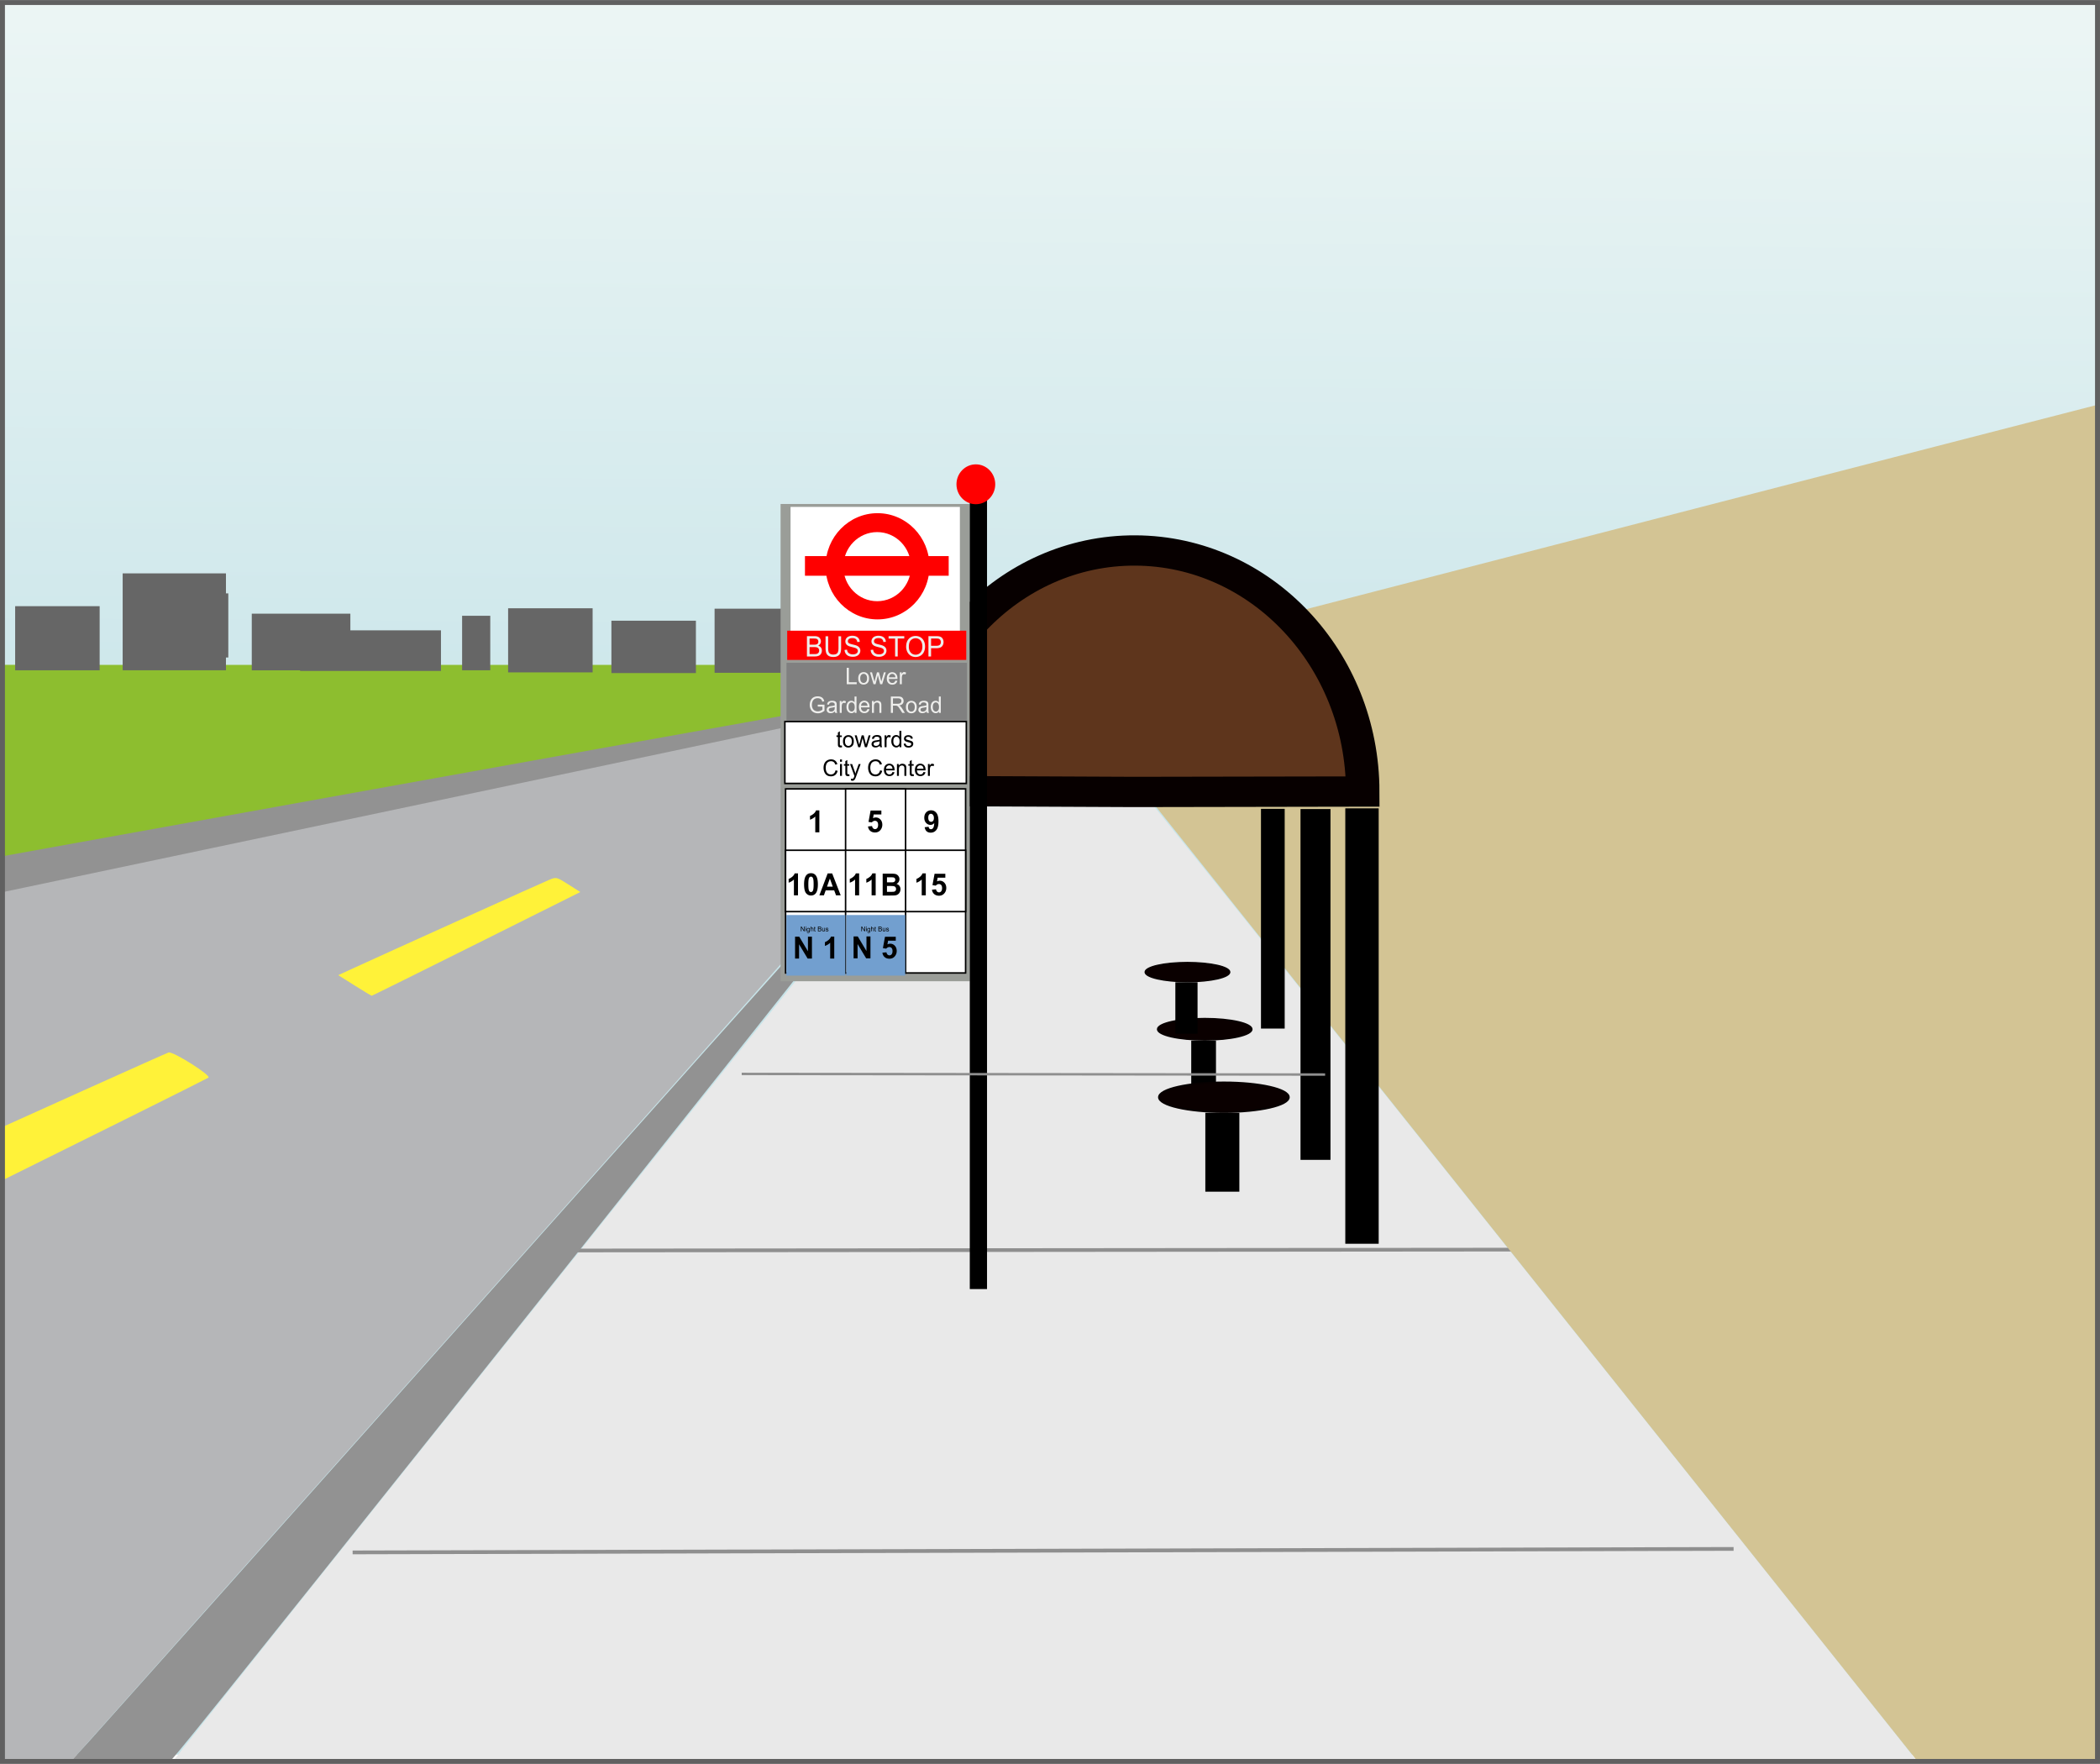 <svg xmlns="http://www.w3.org/2000/svg" viewBox="0 0 750.5 630.375" version="1.0"><defs><linearGradient id="a" y2="-1195.5" gradientUnits="userSpaceOnUse" x2="-193.06" gradientTransform="matrix(1.603 0 0 1 273.96 -1012.9)" y1="-905.47" x1="-195.98"><stop offset="0" stop-color="#c7e4e9"/><stop offset="1" stop-color="#ebf5f4"/></linearGradient><filter id="b" color-interpolation-filters="sRGB"><feGaussianBlur stdDeviation="1"/></filter></defs><path fill="url(#a)" d="M-497.99-2220.8h891.73v629.37h-891.73z" transform="translate(438.91 2218.5)"/><path d="M62.16 629c0-.507 305.28-382.57 308.88-386.57 2.67-2.965 5.84.87 153.02 185.13 82.66 103.49 152.71 191.23 155.66 194.99l5.369 6.832h-311.46c-171.3 0-311.46-.176-311.46-.391z" fill="#e9e9e9" fill-opacity=".999"/><path d="M-65.67 479.9V330.42l219.47-47.064c120.71-25.885 219.84-46.89 220.3-46.677.455.213-77.794 88.647-173.89 196.52L25.49 629.329l-45.58.02-45.579.02v-149.48z" fill="#b5b6b8" fill-opacity=".999"/><path d="M-65.69 283.9v-46.296l216.92.01 216.92.01-11.021 2.4c-53.693 11.694-420.58 90.173-421.55 90.173-.698 0-1.269-20.833-1.269-46.296z" fill="#8dbe2f"/><path d="M387.978 236.9c-.297-.72-259.63 45.878-618.55 111.06v19.5c339.98-71.348 618.76-130.06 618.55-130.56z" fill="#929292" fill-opacity=".999"/><g fill="#666" fill-opacity=".999"><path d="M5.417 216.635h30.2v22.913h-30.2zM43.84 204.915H80.75v34.624H43.84z"/><path d="M51.39 212.064h30.2v22.913h-30.2zM89.978 219.316h35.235v20.24H89.978z"/><path d="M107.26 225.262h50.335v14.511h-50.334zM165.148 220.072h10.066v19.476h-10.066zM181.592 217.391h30.2v22.913h-30.2zM218.504 221.825h30.2v18.712h-30.2z"/><g><path d="M255.378 217.532h30.2v22.913h-30.2zM293.8 205.811h36.912v34.625H293.8z"/><path d="M301.35 212.96h30.201v22.914h-30.2zM339.94 220.213h35.233v20.24H339.94z"/><path d="M357.222 226.159h50.334v14.511h-50.334zM415.108 220.969h10.067v19.476h-10.067zM431.553 218.288h30.2V241.2h-30.2zM468.465 222.722h30.2v18.712h-30.2z"/></g></g><path d="M126.02 554.8l493.53-1.25" stroke="#8f8f8f" stroke-width="1.343" fill="none"/><path d="M203.23 446.9l341.06-.311" stroke="#8f8f8f" stroke-width="1.318" fill="none"/><g fill="#d3c494"><path d="M529.043 433.63c-85.87-107.62-156.529-196.21-157.018-196.85-.708-.93 46.104-1.17 229.773-1.17h230.654v393.76l-73.644-.024-73.641-.024-156.128-195.68z"/><path d="M392.811 236.84c2.277-.545 436.027-112.94 438.352-112.94.826 0 1.503 72.925 1.503 87.363v26.25l-220.924-.099c-121.51-.054-220.025-.315-218.919-.578z"/></g><g fill="#fff239"><path d="M-119.063 468.77c-14.107-4.144-15.105-4.548-13.526-5.472 2.408-1.41 191.346-86.8 192.853-87.162 1.704-.408 15.446 8.301 14.205 9.003-4.513 2.553-177.543 88.25-178.008 88.162-.165-.031-7.154-2.07-15.53-4.531zM126.724 352.18l-5.838-3.68 5.369-2.467c12.256-5.632 67.686-30.645 70.049-31.61 2.524-1.032 2.617-1.01 6.823 1.664l4.264 2.71-37.121 18.532c-20.417 10.192-37.253 18.532-37.415 18.532-.16 0-2.92-1.656-6.13-3.68z"/></g><path d="M32.04 622.1c3.628-3.987 75.885-85.004 160.57-180.04 84.687-95.034 154.36-172.61 154.83-172.39.649.303-269.09 339.14-283.54 356.17l-2.975 3.507H25.443l6.595-7.248z" fill="#929292" fill-opacity=".999"/><path stroke="#606060" stroke-width="1.772" fill="none" d="M.88.9h748.73v628.61H.88z"/><path d="M447.415 367.835c0 2.122-7.553 3.843-16.869 3.843s-16.868-1.72-16.868-3.843 7.552-3.842 16.868-3.842 16.869 1.72 16.869 3.842z" stroke="#070000" stroke-width=".466" fill="#0a0000"/><path d="M430.145 371.88v20.491" stroke="#000" stroke-width="8.839" fill="none"/><path d="M439.514 347.41c0 1.904-6.778 3.448-15.139 3.448s-15.139-1.544-15.139-3.449 6.778-3.448 15.139-3.448 15.139 1.544 15.139 3.448z" stroke="#070000" stroke-width=".418" fill="#0a0000"/><path d="M424.015 351.039v18.39" stroke="#000" stroke-width="7.932" fill="none"/><path d="M460.601 392.127c0 2.92-10.39 5.286-23.207 5.286s-23.208-2.367-23.208-5.286 10.39-5.287 23.208-5.287 23.207 2.367 23.207 5.287z" stroke="#070000" stroke-width=".641" fill="#0a0000"/><path d="M436.841 397.69v28.193" stroke="#000" stroke-width="12.16" fill="none"/><path d="M-143.99-1250.2c1.417-387.47 271.19-700.23 602.56-698.57 329.97 1.65 596.88 314.55 597.43 700.38l-600 1.2z" transform="matrix(.136 0 0 .123 343.389 436.431)" stroke="#070000" stroke-width="88.03" fill="#5e351c"/><path d="M486.748 288.881v155.614" stroke="#000" stroke-width="11.932"/><path d="M470.134 289.135v125.377" stroke="#000" stroke-width="10.711" fill="none"/><path d="M454.888 289.057v78.535" stroke="#000" stroke-width="8.477" fill="none"/><g><path d="M278.964 180.114h67.671v170.561h-67.671V180.114z" fill="#9a9d98"/><path d="M282.527 181.157h60.52v44.607h-60.52v-44.607z" fill-rule="evenodd" fill="#fff"/><g fill="red"><path d="M528.57 1592.4c0 115.13-93.44 208.57-208.57 208.57s-208.57-93.44-208.57-208.57 93.44-208.57 208.57-208.57 208.57 93.44 208.57 208.57zm-74.286 1.429c0 74.914-60.8 135.71-135.71 135.71-74.914 0-135.71-60.8-135.71-135.71 0-74.914 60.8-135.71 135.71-135.71 74.914 0 135.71 60.8 135.71 135.71z" filter="url(#b)" fill-rule="evenodd" transform="matrix(.089 0 0 .091 285.135 57.471)"/><path d="M28.571 1552.4h577.14v77.143H28.571v-77.1z" filter="url(#b)" transform="matrix(.089 0 0 .091 285.135 57.471)"/></g><path d="M281.328 225.399h63.993v10.443h-63.993v-10.443z" fill-rule="evenodd" fill="red"/><path d="M281.076 236.872h64.5v20.886h-64.5v-20.886z" fill-rule="evenodd" fill="gray"/><g fill-rule="evenodd" stroke="#000" stroke-width="6.025" fill="#fff"><path d="M-791.43 2440.2h722.86v722.86h-722.86v-722.9z" transform="matrix(.089 0 0 .091 351.19 59.88)"/><path d="M-550.62 2440.2h241.02v722.86h-241.02v-722.9zm482.05 240.95v240.95h-723.07v-240.95h723.07z" transform="matrix(.089 0 0 .091 351.2 59.88)"/><path d="M3164 68.543h242.86v728.57h-242.9V68.543z" transform="matrix(0 .091 -.089 0 351.442 -30.036)"/></g><path d="M288.386 234.612v-7.268h2.652c.54 0 .974.073 1.3.22.326.147.582.374.767.68.184.305.277.625.277.959 0 .31-.082.603-.246.878a1.772 1.772 0 01-.743.664c.428.129.757.349.987.66.23.31.344.677.344 1.1 0 .34-.07.657-.21.95a1.83 1.83 0 01-.518.676 2.136 2.136 0 01-.774.36c-.31.08-.69.121-1.14.121zm.935-4.214h1.53c.414 0 .711-.028.891-.085.238-.073.417-.193.538-.361s.18-.38.18-.635c0-.241-.056-.454-.168-.637a.858.858 0 00-.482-.377c-.21-.068-.568-.102-1.076-.102h-1.413zm0 3.356h1.76c.303 0 .515-.011.637-.034.216-.04.396-.106.54-.199s.264-.227.357-.404c.093-.177.14-.38.14-.612 0-.271-.068-.507-.203-.707a1.07 1.07 0 00-.561-.421c-.24-.08-.585-.122-1.035-.122h-1.635zM299.66 227.398h.935v4.2c0 .73-.08 1.31-.241 1.74-.161.43-.451.779-.87 1.048-.42.27-.97.404-1.652.404-.663 0-1.204-.117-1.626-.352a1.99 1.99 0 01-.901-1.019c-.18-.444-.27-1.052-.27-1.822v-4.2h.935v4.195c0 .632.057 1.097.171 1.396.114.3.31.53.589.692.278.162.618.243 1.02.243.688 0 1.178-.16 1.47-.481.293-.321.44-.937.44-1.85zM301.84 232.265l.883-.079c.042.364.14.662.292.895s.39.421.712.565c.321.144.683.216 1.085.216.356 0 .672-.055.945-.164.273-.109.476-.258.61-.448.133-.19.2-.398.2-.623a.963.963 0 00-.193-.597c-.129-.17-.34-.313-.637-.429-.19-.076-.609-.194-1.258-.354-.65-.16-1.105-.312-1.365-.454-.338-.182-.59-.407-.755-.677a1.693 1.693 0 01-.248-.905 1.892 1.892 0 011.191-1.755 3.285 3.285 0 011.297-.248c.524 0 .987.087 1.387.26.4.174.708.43.923.767.216.337.332.719.348 1.145l-.897.07c-.049-.46-.212-.807-.49-1.042s-.689-.352-1.232-.352c-.566 0-.978.107-1.237.32-.259.213-.388.47-.388.77 0 .262.092.477.275.645.18.17.65.342 1.41.519.76.176 1.282.33 1.565.463.412.195.716.442.912.741.196.3.294.644.294 1.034 0 .387-.108.751-.323 1.093a2.144 2.144 0 01-.929.799c-.403.19-.857.285-1.362.285-.64 0-1.176-.096-1.608-.288a2.268 2.268 0 01-1.018-.865 2.502 2.502 0 01-.388-1.306zM311.176 232.265l.883-.079c.041.364.139.662.291.895.153.233.39.421.712.565.321.144.683.216 1.085.216.357 0 .672-.055.945-.164.273-.109.477-.258.61-.448s.2-.398.2-.623a.963.963 0 00-.193-.597c-.128-.17-.34-.313-.636-.429-.19-.076-.61-.194-1.26-.354-.649-.16-1.103-.312-1.364-.454-.337-.182-.589-.407-.755-.677a1.693 1.693 0 01-.248-.905 1.892 1.892 0 011.191-1.755 3.285 3.285 0 011.297-.248c.524 0 .987.087 1.387.26.4.174.708.43.923.767.216.337.332.719.348 1.145l-.897.07c-.048-.46-.212-.807-.49-1.042s-.689-.352-1.232-.352c-.566 0-.978.107-1.237.32-.259.213-.388.47-.388.77 0 .262.092.477.275.645.18.17.65.342 1.41.519.76.176 1.282.33 1.565.463.412.195.716.442.912.741.196.3.294.644.294 1.034 0 .387-.108.751-.323 1.093a2.144 2.144 0 01-.928.799c-.404.19-.858.285-1.363.285-.64 0-1.176-.096-1.608-.288a2.268 2.268 0 01-1.018-.865 2.502 2.502 0 01-.388-1.306zM319.894 234.612v-6.41h-2.33v-.858h5.604v.857h-2.338v6.411zM323.84 231.135c0-1.206.315-2.15.945-2.833.63-.683 1.444-1.024 2.44-1.024.653 0 1.241.16 1.765.48.524.321.924.769 1.199 1.342.275.573.412 1.224.412 1.951 0 .737-.145 1.397-.434 1.978-.29.582-.7 1.022-1.23 1.322-.53.299-1.102.448-1.716.448-.666 0-1.26-.165-1.785-.496a3.161 3.161 0 01-1.19-1.353 4.198 4.198 0 01-.406-1.815zm.965.015c0 .876.229 1.566.687 2.07a2.232 2.232 0 001.724.756c.704 0 1.283-.254 1.738-.763.455-.51.683-1.232.683-2.167 0-.592-.098-1.108-.292-1.55a2.288 2.288 0 00-.854-1.026 2.267 2.267 0 00-1.26-.364c-.663 0-1.233.234-1.71.701-.478.468-.716 1.249-.716 2.343zM331.81 234.612v-7.268h2.667c.47 0 .828.023 1.076.07.347.058.638.172.873.339.234.167.423.4.566.701.143.301.215.632.215.992 0 .618-.191 1.141-.574 1.57-.383.427-1.074.641-2.074.641h-1.813v2.955zm.936-3.813h1.828c.604 0 1.033-.115 1.287-.347.254-.231.381-.557.381-.976 0-.305-.074-.565-.224-.781s-.346-.36-.59-.43c-.158-.042-.45-.063-.873-.063h-1.809zM302.606 244.52v-5.858h.754v5.167h2.807v.692zM306.717 242.435c0-.786.213-1.368.638-1.747.355-.314.787-.471 1.298-.471.568 0 1.031.19 1.392.573.36.382.54.91.54 1.585 0 .546-.08.976-.239 1.289-.16.313-.391.556-.696.73-.304.172-.637.259-.997.259-.578 0-1.045-.19-1.401-.572-.357-.38-.535-.93-.535-1.646zm.72 0c0 .543.115.95.345 1.22.23.271.521.406.871.406.347 0 .636-.136.867-.407.23-.272.346-.686.346-1.243 0-.525-.116-.923-.348-1.193s-.52-.406-.865-.406c-.35 0-.64.135-.87.404-.231.269-.347.675-.347 1.219zM312.176 244.52l-1.264-4.244h.723l.657 2.45.245.912c.01-.046.082-.338.214-.876l.657-2.486h.719l.618 2.462.206.812.237-.82.708-2.454h.68l-1.29 4.245h-.727l-.657-2.542-.16-.723-.836 3.265zM319.99 243.217l.723.092c-.114.434-.326.771-.634 1.011s-.702.36-1.182.36c-.604 0-1.082-.191-1.436-.574-.354-.382-.53-.918-.53-1.608 0-.714.178-1.269.536-1.663.357-.394.821-.591 1.391-.591.552 0 1.003.193 1.353.579.35.386.525.93.525 1.63 0 .043 0 .107-.003.192h-3.08c.027.467.155.824.386 1.072s.518.371.863.371c.256 0 .475-.07.657-.208.181-.138.325-.36.431-.663zm-2.298-1.163h2.305c-.03-.357-.119-.625-.264-.803a1.061 1.061 0 00-.867-.416c-.321 0-.591.11-.81.332-.22.22-.34.517-.364.887zM321.589 244.52v-4.244h.63v.644c.16-.301.309-.5.445-.596a.763.763 0 01.449-.143c.236 0 .475.077.719.231l-.241.668a.98.98 0 00-.513-.156.653.653 0 00-.412.142.77.77 0 00-.26.393 2.877 2.877 0 00-.117.84v2.222zM292.245 252.517v-.687h2.414v2.174c-.37.304-.753.532-1.147.685-.394.154-.798.23-1.213.23-.56 0-1.068-.123-1.525-.37a2.412 2.412 0 01-1.036-1.068 3.444 3.444 0 01-.35-1.563c0-.57.116-1.103.348-1.597s.565-.861 1-1.1c.436-.24.938-.36 1.505-.36.412 0 .785.068 1.118.205.333.137.594.329.783.574.19.245.333.565.432.959l-.68.192c-.086-.299-.192-.533-.32-.704a1.31 1.31 0 00-.544-.41 1.947 1.947 0 00-.785-.153c-.345 0-.643.054-.894.162-.251.108-.454.25-.608.425-.155.176-.275.37-.36.58a3.142 3.142 0 00-.218 1.179c0 .522.088.96.263 1.31.175.353.43.614.764.784.334.17.689.256 1.065.256.326 0 .645-.064.956-.194.311-.13.547-.267.708-.414v-1.09zM298.373 254.256c-.26.226-.509.386-.748.48-.24.093-.497.14-.772.14-.454 0-.802-.115-1.046-.342a1.143 1.143 0 01-.365-.874 1.187 1.187 0 01.5-.983 1.68 1.68 0 01.503-.236c.137-.037.344-.073.622-.108.565-.07.98-.151 1.248-.247l.003-.188c0-.293-.066-.5-.198-.62-.18-.162-.445-.244-.797-.244-.33 0-.572.06-.729.178-.157.119-.273.329-.348.63l-.684-.096c.062-.301.164-.544.307-.73.143-.185.349-.327.618-.427.27-.1.582-.15.937-.15.352 0 .639.043.859.128.22.085.382.192.486.322s.176.292.218.49c.023.122.035.343.035.663V253c0 .669.015 1.092.044 1.269s.09.347.177.51h-.73a1.559 1.559 0 01-.14-.524zm-.058-1.607c-.254.107-.635.197-1.143.272-.288.042-.491.09-.61.144a.611.611 0 00-.374.575c0 .192.07.352.212.48.141.128.348.192.62.192.27 0 .51-.061.72-.182.21-.121.363-.287.462-.498.075-.162.113-.402.113-.72zM300.103 254.777v-4.244h.63v.643c.16-.3.308-.5.444-.595a.763.763 0 01.45-.144c.235 0 .475.077.719.232l-.241.667a.982.982 0 00-.514-.156.653.653 0 00-.412.142.77.77 0 00-.26.394 2.877 2.877 0 00-.117.84v2.221zM305.448 254.777v-.535c-.262.42-.647.631-1.155.631-.329 0-.631-.093-.907-.28a1.827 1.827 0 01-.642-.781 2.766 2.766 0 01-.227-1.153c0-.424.069-.808.206-1.153.137-.345.343-.61.618-.793a1.62 1.62 0 01.921-.276c.25 0 .47.054.665.162.195.108.353.248.474.421v-2.102h.696v5.86zm-2.212-2.118c0 .544.112.95.334 1.219.223.27.486.404.79.404.305 0 .565-.129.779-.386s.32-.65.32-1.177c0-.58-.108-1.007-.326-1.279-.218-.272-.486-.408-.805-.408-.31 0-.57.13-.779.392-.209.261-.313.673-.313 1.235zM310.02 253.387l.723.091c-.114.435-.325.772-.634 1.012-.308.24-.702.36-1.181.36-.604 0-1.083-.192-1.437-.574s-.53-.919-.53-1.609c0-.714.178-1.268.536-1.662.358-.395.822-.592 1.392-.592.552 0 1.003.193 1.353.58.35.386.524.93.524 1.63 0 .043 0 .107-.003.192h-3.079c.026.466.154.823.385 1.071.23.248.518.372.863.372.257 0 .476-.07.657-.208.181-.139.325-.36.432-.664zm-2.297-1.164h2.305c-.031-.357-.12-.624-.265-.803a1.061 1.061 0 00-.867-.415c-.32 0-.591.11-.81.331-.219.221-.34.517-.364.887zM311.628 254.777v-4.244h.63v.603c.303-.466.74-.7 1.314-.7.248 0 .477.047.686.139.208.092.365.212.468.361.104.15.176.327.218.532.026.133.039.366.039.7v2.61h-.7v-2.583c0-.293-.027-.512-.082-.657a.686.686 0 00-.29-.348.9.9 0 00-.487-.13c-.298 0-.555.098-.772.292s-.324.564-.324 1.107v2.318zM318.373 254.777v-5.859h2.527c.508 0 .894.053 1.158.158.264.105.476.291.634.558.158.266.237.56.237.883 0 .415-.13.766-.393 1.051-.261.285-.666.466-1.213.543.2.1.352.196.455.292.22.208.43.468.626.78l.991 1.594h-.948l-.754-1.219a11.12 11.12 0 00-.545-.807 1.737 1.737 0 00-.382-.392 1.113 1.113 0 00-.344-.156 2.243 2.243 0 00-.42-.027h-.875v2.601zm.754-3.273h1.621c.345 0 .614-.037.809-.11a.863.863 0 00.443-.352.97.97 0 00.151-.525.884.884 0 00-.293-.684c-.196-.178-.505-.267-.927-.267h-1.804zM323.762 252.691c0-.786.212-1.368.637-1.746.355-.315.788-.472 1.299-.472.567 0 1.031.191 1.391.574.36.382.54.91.54 1.584 0 .546-.079.976-.238 1.29-.16.312-.392.555-.696.728-.305.174-.637.26-.997.26-.578 0-1.045-.19-1.402-.571-.356-.381-.534-.93-.534-1.647zm.719 0c0 .544.115.95.346 1.221.23.27.52.406.87.406.348 0 .637-.136.868-.408.23-.272.346-.686.346-1.243 0-.525-.116-.922-.348-1.193a1.094 1.094 0 00-.865-.405c-.35 0-.64.134-.871.403-.23.27-.346.676-.346 1.22zM331.15 254.256c-.26.226-.509.386-.748.48-.24.093-.497.14-.772.14-.454 0-.802-.115-1.046-.342a1.143 1.143 0 01-.365-.874 1.187 1.187 0 01.5-.983 1.68 1.68 0 01.503-.236c.137-.037.345-.073.622-.108.565-.07.98-.151 1.248-.247l.003-.188c0-.293-.066-.5-.198-.62-.179-.162-.445-.244-.797-.244-.33 0-.572.06-.729.178-.157.119-.273.329-.348.63l-.684-.096c.062-.301.165-.544.307-.73.143-.185.349-.327.618-.427.27-.1.582-.15.937-.15.353 0 .639.043.86.128.22.085.381.192.485.322.104.129.176.292.218.49.023.122.035.343.035.663V253c0 .669.015 1.092.044 1.269.03.177.09.347.177.51h-.73a1.559 1.559 0 01-.14-.524zm-.058-1.607c-.254.107-.635.197-1.143.272-.288.042-.491.09-.61.144a.611.611 0 00-.374.575c0 .192.071.352.212.48.142.128.348.192.62.192.27 0 .51-.061.72-.182.21-.121.364-.287.462-.498.075-.162.113-.402.113-.72zM335.565 254.777v-.535c-.261.42-.646.631-1.154.631-.33 0-.632-.093-.908-.28a1.827 1.827 0 01-.641-.781 2.765 2.765 0 01-.228-1.153c0-.424.07-.808.206-1.153.138-.345.344-.61.619-.793a1.62 1.62 0 01.92-.276c.25 0 .471.054.666.162.194.108.352.248.474.421v-2.102h.696v5.86zm-2.211-2.118c0 .544.111.95.334 1.219.223.27.486.404.789.404.306 0 .566-.129.78-.386.213-.257.32-.65.32-1.177 0-.58-.109-1.007-.326-1.279-.218-.272-.486-.408-.805-.408-.311 0-.57.13-.78.392-.208.261-.312.673-.312 1.235z" fill="#eeeeec"/><path d="M300.85 266.424l.101.636a2.533 2.533 0 01-.529.064c-.254 0-.45-.04-.59-.124a.687.687 0 01-.296-.325c-.057-.135-.085-.418-.085-.85v-2.442h-.514v-.56h.514v-1.05l.695-.432v1.483h.704v.56h-.704v2.481c0 .205.013.337.037.396a.299.299 0 00.12.14.454.454 0 00.24.052c.078 0 .18-.01.307-.028zM301.267 264.947c0-.786.213-1.368.638-1.747.355-.314.788-.471 1.298-.471.568 0 1.032.19 1.392.573.36.383.54.91.54 1.585 0 .546-.08.976-.239 1.289-.16.313-.391.556-.696.73-.304.172-.637.259-.997.259-.578 0-1.045-.19-1.401-.572-.357-.38-.535-.93-.535-1.646zm.72 0c0 .543.115.95.345 1.22s.521.406.871.406c.347 0 .636-.135.867-.407.23-.272.346-.686.346-1.243 0-.525-.116-.923-.348-1.193a1.094 1.094 0 00-.865-.406c-.35 0-.64.135-.87.404-.231.269-.347.675-.347 1.219zM306.717 267.033l-1.263-4.244h.723l.657 2.45.245.91.213-.875.657-2.485h.72l.618 2.461.206.812.237-.82.707-2.453h.68l-1.29 4.244h-.727l-.657-2.542-.16-.723-.835 3.265zM314.41 266.511c-.26.227-.51.387-.749.48-.24.093-.497.14-.772.14-.453 0-.802-.114-1.045-.342a1.143 1.143 0 01-.366-.873 1.187 1.187 0 01.5-.983 1.68 1.68 0 01.503-.236c.138-.038.345-.073.622-.108.565-.07.981-.152 1.248-.248l.004-.188c0-.293-.066-.5-.199-.62-.179-.162-.444-.243-.797-.243-.329 0-.572.06-.728.178-.157.118-.273.328-.348.63l-.685-.097c.063-.3.165-.544.308-.729.142-.185.348-.328.618-.428.27-.1.581-.15.937-.15.352 0 .638.043.859.128.22.086.382.193.486.322.103.13.176.293.217.49.024.122.035.343.035.663v.96c0 .668.015 1.091.045 1.268s.089.347.177.51h-.731a1.558 1.558 0 01-.14-.524zm-.059-1.606c-.254.106-.635.197-1.143.271-.287.043-.49.091-.61.144a.611.611 0 00-.373.576c0 .192.07.352.212.48.14.127.348.191.62.191.27 0 .509-.06.719-.182.21-.12.364-.287.462-.497.076-.163.113-.402.113-.72zM316.14 267.033v-4.244h.629v.643c.16-.301.309-.5.445-.596a.762.762 0 01.449-.143c.236 0 .475.077.72.231l-.242.668a.982.982 0 00-.513-.156.653.653 0 00-.412.142.77.77 0 00-.26.393 2.877 2.877 0 00-.117.84v2.222zM321.476 267.033v-.536c-.262.421-.647.632-1.155.632-.329 0-.631-.093-.907-.28a1.827 1.827 0 01-.642-.781 2.765 2.765 0 01-.227-1.153c0-.424.068-.808.206-1.153.137-.345.343-.61.618-.794a1.62 1.62 0 01.921-.275c.25 0 .47.053.665.161.194.108.353.249.474.422v-2.102h.696v5.859zm-2.212-2.118c0 .543.111.95.334 1.219.223.269.486.403.79.403.305 0 .565-.128.779-.385.214-.258.32-.65.32-1.177 0-.581-.108-1.008-.326-1.28-.218-.271-.486-.407-.805-.407-.31 0-.57.13-.78.392s-.312.672-.312 1.235zM322.954 265.816l.691-.112c.04.285.148.504.325.656.178.151.426.227.745.227.32 0 .56-.067.715-.202a.61.61 0 00.233-.473.44.44 0 00-.206-.384c-.096-.063-.334-.145-.715-.244-.513-.133-.87-.248-1.067-.345a1.042 1.042 0 01-.605-.973c0-.19.042-.365.126-.526.085-.161.2-.295.345-.402.108-.082.257-.152.445-.21s.389-.086.604-.086c.324 0 .608.048.853.144.245.096.426.226.543.39.116.164.197.383.24.657l-.683.096a.775.775 0 00-.27-.511c-.15-.123-.36-.184-.632-.184-.322 0-.551.055-.688.164-.138.109-.206.237-.206.383 0 .094.028.178.085.252a.616.616 0 00.268.192c.07.027.276.088.618.184.495.136.84.247 1.036.334.196.087.35.212.461.377.111.166.167.37.167.616 0 .24-.068.465-.204.677a1.328 1.328 0 01-.589.492 2.094 2.094 0 01-.87.174c-.537 0-.946-.115-1.227-.344-.281-.23-.46-.569-.538-1.02zM298.607 275.29l.755.196c-.158.637-.443 1.122-.854 1.457-.41.334-.913.501-1.506.501-.614 0-1.114-.128-1.499-.385-.384-.257-.677-.63-.878-1.117a4.083 4.083 0 01-.301-1.571c0-.61.113-1.142.34-1.597.226-.454.55-.799.968-1.035.418-.236.879-.354 1.382-.354.57 0 1.05.15 1.438.448.389.299.66.718.812 1.26l-.742.179c-.132-.426-.324-.737-.575-.931-.252-.195-.568-.292-.949-.292-.438 0-.804.108-1.098.324-.294.216-.501.505-.62.869-.12.364-.179.739-.179 1.125 0 .498.07.933.212 1.305.141.372.36.65.659.833.298.184.62.276.968.276.422 0 .78-.125 1.073-.376.292-.25.49-.622.594-1.115zM300.207 272.248v-.827h.7v.827zm0 5.032v-4.245h.7v4.245zM303.51 276.68l.1.636a2.533 2.533 0 01-.528.065c-.254 0-.45-.041-.59-.124a.686.686 0 01-.296-.326c-.057-.135-.086-.418-.086-.85v-2.441h-.513v-.56h.513v-1.05l.696-.433v1.483h.704v.56h-.704v2.482c0 .205.012.337.037.395a.299.299 0 00.12.14.454.454 0 00.24.052c.077 0 .18-.01.307-.027zM304.153 278.94l-.078-.675c.153.043.287.065.4.065.156 0 .28-.027.374-.08a.64.64 0 00.23-.224c.043-.072.114-.25.213-.536.013-.04.034-.098.062-.176l-1.567-4.252h.755l.859 2.458c.111.312.21.64.3.983.08-.33.175-.653.287-.967l.882-2.474h.7l-1.57 4.316c-.169.467-.3.788-.393.963-.125.238-.267.411-.428.522s-.352.166-.575.166c-.135 0-.285-.03-.451-.088zM314.531 275.29l.754.196c-.158.637-.442 1.122-.853 1.457-.41.334-.913.501-1.506.501-.615 0-1.114-.128-1.499-.385s-.678-.63-.879-1.117a4.083 4.083 0 01-.3-1.571c0-.61.113-1.142.34-1.597.226-.454.549-.799.967-1.035.419-.236.88-.354 1.382-.354.57 0 1.05.15 1.439.448.388.299.66.718.812 1.26l-.742.179c-.133-.426-.324-.737-.576-.931-.251-.195-.567-.292-.948-.292-.438 0-.804.108-1.099.324-.294.216-.5.505-.62.869s-.178.739-.178 1.125c0 .498.07.933.211 1.305.142.372.361.65.66.833.297.184.62.276.967.276.423 0 .78-.125 1.073-.376.293-.25.491-.622.595-1.115zM318.955 275.899l.723.092c-.114.434-.325.77-.633 1.01-.309.24-.703.36-1.182.36-.604 0-1.083-.19-1.436-.573-.354-.383-.531-.919-.531-1.609 0-.714.179-1.268.536-1.662.358-.395.822-.592 1.392-.592.552 0 1.003.193 1.353.58s.525.93.525 1.63c0 .043-.001.107-.004.192h-3.079c.026.466.155.823.385 1.071s.519.372.863.372c.257 0 .476-.07.657-.208.182-.139.325-.36.432-.663zm-2.297-1.163h2.305c-.031-.357-.12-.625-.264-.804a1.061 1.061 0 00-.867-.415c-.322 0-.592.11-.81.331-.22.221-.34.517-.364.888zM320.555 277.29v-4.245h.63v.603c.303-.466.74-.699 1.313-.699.249 0 .478.046.686.138.209.092.365.212.469.362.103.149.176.326.218.531.025.133.038.366.038.7v2.61h-.7v-2.583c0-.293-.026-.512-.081-.657a.687.687 0 00-.29-.348.899.899 0 00-.487-.13c-.298 0-.556.098-.772.292-.217.195-.325.564-.325 1.107v2.318zM326.526 276.68l.101.636a2.533 2.533 0 01-.529.065c-.254 0-.45-.041-.59-.124a.686.686 0 01-.296-.326c-.057-.135-.086-.418-.086-.85v-2.441h-.513v-.56h.513v-1.05l.696-.433v1.483h.704v.56h-.704v2.482c0 .205.013.337.037.395a.299.299 0 00.12.14.454.454 0 00.24.052c.077 0 .18-.01.307-.027zM330.029 275.899l.723.092c-.114.434-.326.77-.634 1.01s-.702.36-1.182.36c-.603 0-1.082-.19-1.436-.573-.354-.383-.53-.919-.53-1.609 0-.714.178-1.268.536-1.662s.821-.592 1.392-.592c.552 0 1.002.193 1.352.58.35.386.525.93.525 1.63 0 .043 0 .107-.003.192h-3.08c.027.466.155.823.386 1.071s.518.372.863.372c.256 0 .475-.07.657-.208.181-.139.325-.36.431-.663zm-2.298-1.163h2.305c-.03-.357-.119-.625-.264-.804a1.061 1.061 0 00-.867-.415c-.321 0-.591.11-.81.331-.22.221-.34.517-.364.888zM331.62 277.29v-4.245h.63v.643c.16-.3.308-.5.444-.595a.763.763 0 01.45-.144c.235 0 .475.077.718.232l-.24.667a.98.98 0 00-.514-.156.652.652 0 00-.412.142.77.77 0 00-.26.394 2.877 2.877 0 00-.117.84v2.221zM292.819 297.454h-1.457v-5.643c-.532.512-1.159.89-1.881 1.135v-1.359c.38-.127.793-.37 1.239-.727.445-.357.751-.773.917-1.25h1.182zM310.211 295.368l1.451-.154c.042.337.165.605.368.802s.44.296.705.296c.304 0 .562-.127.773-.381.21-.254.316-.637.316-1.149 0-.48-.105-.839-.314-1.079-.209-.24-.48-.36-.816-.36-.418 0-.793.19-1.125.57l-1.182-.175.747-4.066h3.85v1.402h-2.746l-.228 1.326c.325-.167.656-.25.995-.25.646 0 1.194.241 1.643.725.45.483.674 1.11.674 1.88 0 .644-.182 1.217-.544 1.722-.495.69-1.18 1.034-2.058 1.034-.702 0-1.273-.194-1.716-.581-.442-.387-.706-.908-.793-1.562zM330.463 295.63l1.41-.16c.035.294.125.513.27.655s.337.213.575.213c.3 0 .556-.142.767-.426.21-.285.346-.874.404-1.77-.366.437-.824.656-1.373.656-.598 0-1.114-.237-1.547-.712-.434-.474-.65-1.091-.65-1.851 0-.792.228-1.431.686-1.916.458-.485 1.041-.727 1.75-.727.77 0 1.402.306 1.896.919.495.613.742 1.62.742 3.024 0 1.428-.258 2.458-.773 3.09-.515.633-1.185.95-2.01.95-.595 0-1.075-.163-1.442-.488-.366-.325-.6-.811-.705-1.458zm3.297-3.273c0-.483-.108-.858-.324-1.124-.216-.266-.466-.4-.75-.4a.83.83 0 00-.67.328c-.178.218-.267.576-.267 1.074 0 .504.096.875.29 1.11s.435.355.726.355c.28 0 .515-.113.707-.34.192-.228.288-.562.288-1.003zM285.187 319.967h-1.456v-5.644c-.532.512-1.16.89-1.882 1.135V314.1c.38-.127.793-.37 1.239-.727.446-.357.752-.773.917-1.25h1.182zM289.829 312.057c.736 0 1.311.27 1.726.81.494.64.74 1.7.74 3.181 0 1.478-.248 2.54-.745 3.187-.412.533-.985.8-1.721.8-.74 0-1.336-.293-1.788-.877-.453-.585-.68-1.627-.68-3.126 0-1.47.25-2.53.747-3.176.411-.533.985-.799 1.72-.799zm0 1.242a.713.713 0 00-.472.173c-.138.115-.245.322-.321.62-.1.388-.15 1.04-.15 1.956 0 .917.044 1.546.134 1.89.09.342.203.57.34.684.136.114.292.17.469.17s.333-.057.471-.173c.139-.115.246-.322.322-.62.1-.384.15-1.034.15-1.95 0-.917-.045-1.547-.135-1.89-.09-.343-.203-.572-.34-.687a.705.705 0 00-.468-.173zM300.45 319.967h-1.669l-.663-1.775h-3.037l-.628 1.775h-1.627l2.96-7.813h1.622zm-2.825-3.091l-1.047-2.9-1.026 2.9zM307.039 319.967h-1.457v-5.644c-.532.512-1.16.89-1.881 1.135V314.1c.38-.127.793-.37 1.239-.727.445-.357.751-.773.917-1.25h1.182zM312.95 319.967h-1.457v-5.644c-.532.512-1.16.89-1.882 1.135V314.1c.38-.127.793-.37 1.239-.727.446-.357.751-.773.917-1.25h1.182zM315.452 312.23h3.038c.6 0 1.05.027 1.345.078s.56.16.793.322.427.381.583.653.233.577.233.914a1.858 1.858 0 01-1.068 1.695c.463.138.82.374 1.068.708.249.334.373.727.373 1.178 0 .355-.08.7-.24 1.037-.161.335-.38.603-.66.804-.277.201-.62.324-1.028.37-.256.03-.872.047-1.85.054h-2.587zm1.535 1.3v1.807h1.005c.598 0 .97-.008 1.114-.027.263-.032.47-.125.62-.28.15-.154.225-.357.225-.61 0-.241-.065-.437-.194-.588-.13-.151-.322-.243-.578-.275-.152-.017-.59-.027-1.311-.027zm0 3.108v2.089h1.42c.553 0 .903-.016 1.052-.048a.944.944 0 00.557-.312c.144-.165.215-.386.215-.663a1.04 1.04 0 00-.166-.597.94.94 0 00-.48-.357c-.208-.075-.662-.112-1.36-.112zM346.585 174.812h6.16V460.68h-6.16V174.812z"/><path d="M355.68 173.073c0 3.934-3.102 7.123-6.928 7.123s-6.928-3.189-6.928-7.123c0-3.933 3.102-7.122 6.928-7.122s6.928 3.189 6.928 7.122z" fill-rule="evenodd" fill="red"/><path d="M330.863 319.967h-1.456v-5.644c-.532.512-1.16.89-1.882 1.135V314.1c.38-.128.793-.37 1.239-.728.446-.357.752-.773.917-1.25h1.182zM333.07 317.967l1.452-.154c.042.337.164.605.368.802a.985.985 0 00.705.296c.304 0 .562-.127.772-.381.211-.254.317-.637.317-1.149 0-.48-.105-.84-.314-1.079-.21-.24-.481-.36-.816-.36-.418 0-.793.19-1.125.57l-1.182-.175.747-4.066h3.85v1.401h-2.746l-.229 1.327c.325-.167.657-.25.996-.25.646 0 1.194.241 1.643.725.449.483.674 1.11.674 1.88 0 .644-.182 1.217-.545 1.722-.494.689-1.18 1.034-2.057 1.034-.702 0-1.274-.194-1.716-.581-.442-.388-.707-.908-.793-1.562z"/><path d="M281.032 327.007h21.065v21.657h-21.065v-21.657z" fill="#729fcf"/><path d="M284.144 342.565v-7.812h1.493l3.11 5.217v-5.217h1.425v7.812h-1.54l-3.063-5.094v5.094zM298.147 342.565h-1.457v-5.643c-.532.512-1.159.89-1.881 1.135v-1.359c.38-.127.793-.37 1.239-.727.445-.357.751-.773.917-1.25h1.182zM286.222 332.83v-1.717h.226l.878 1.348v-1.348h.211v1.718h-.226l-.878-1.35v1.35zM287.882 331.353v-.243h.205v.243zm0 1.475v-1.244h.205v1.244zM288.36 333.004l.2.03c.008.064.03.11.069.139.05.04.12.058.208.058.095 0 .168-.019.22-.058a.289.289 0 00.105-.164c.01-.043.015-.133.015-.27a.417.417 0 01-.335.162.452.452 0 01-.386-.185.726.726 0 01-.137-.444c0-.118.02-.228.062-.328a.48.48 0 01.461-.314c.144 0 .261.059.354.177v-.15h.19v1.076c0 .193-.02.33-.058.411s-.1.145-.183.192a.617.617 0 01-.307.07.565.565 0 01-.35-.1c-.088-.067-.131-.167-.128-.301zm.17-.747c0 .163.031.282.094.357a.298.298 0 00.237.113.3.3 0 00.237-.112c.064-.075.096-.192.096-.35 0-.153-.033-.268-.099-.345a.301.301 0 00-.237-.116.293.293 0 00-.233.114c-.064.076-.095.19-.095.339zM289.698 332.83v-1.717h.205v.616a.453.453 0 01.363-.17c.09 0 .167.018.233.054a.319.319 0 01.142.15.712.712 0 01.043.28v.788h-.205v-.789c0-.105-.022-.182-.067-.23a.245.245 0 00-.188-.072.328.328 0 00-.172.049.272.272 0 00-.114.132.621.621 0 00-.035.23v.68zM291.445 332.657l.03.186a.76.76 0 01-.155.018.341.341 0 01-.173-.036.2.2 0 01-.087-.096.773.773 0 01-.025-.249v-.716h-.15v-.163h.15v-.309l.204-.126v.435h.206v.163h-.206v.728c0 .06.004.099.01.116.009.017.02.03.036.04s.04.016.07.016c.023 0 .053 0 .09-.01zM292.315 332.83v-1.717h.626c.128 0 .23.018.307.052a.431.431 0 01.247.387.399.399 0 01-.234.365c.101.03.18.082.233.156.055.073.082.16.082.26 0 .08-.017.155-.05.224a.43.43 0 01-.122.16.506.506 0 01-.183.085c-.073.02-.163.029-.27.029zm.22-.995h.362a.877.877 0 00.21-.02.238.238 0 00.128-.085.252.252 0 00.042-.15.28.28 0 00-.04-.15.202.202 0 00-.114-.09.938.938 0 00-.254-.024h-.333zm0 .793h.416c.072 0 .122 0 .15-.009a.36.36 0 00.128-.047.246.246 0 00.085-.095.306.306 0 00.033-.145.291.291 0 00-.048-.167.257.257 0 00-.133-.1.802.802 0 00-.244-.028h-.386zM294.644 332.83v-.182a.44.44 0 01-.384.21.482.482 0 01-.2-.041.334.334 0 01-.138-.106.405.405 0 01-.063-.157 1.072 1.072 0 01-.013-.196v-.771h.206v.69c0 .11.003.184.012.222a.22.22 0 00.082.131.252.252 0 00.155.048c.062 0 .12-.017.173-.049a.266.266 0 00.115-.132.682.682 0 00.033-.243v-.667h.206v1.244zM295.07 332.483l.203-.033a.294.294 0 00.095.192.326.326 0 00.218.067c.094 0 .164-.02.21-.06a.179.179 0 00.068-.138.129.129 0 00-.06-.113.889.889 0 00-.21-.07 1.908 1.908 0 01-.313-.102.306.306 0 01-.177-.285.336.336 0 01.138-.272.408.408 0 01.13-.062.671.671 0 01.427.017.338.338 0 01.16.115.453.453 0 01.07.193l-.2.027a.228.228 0 00-.08-.15.286.286 0 00-.185-.053c-.094 0-.16.015-.201.047-.04.032-.06.07-.06.113 0 .027.008.052.025.074a.181.181 0 00.078.056c.02.009.081.026.181.054.145.04.247.072.304.098a.31.31 0 01.135.11.36.36 0 01-.01.379.386.386 0 01-.173.145.615.615 0 01-.256.05c-.157 0-.277-.033-.36-.1a.471.471 0 01-.157-.299z"/><path d="M302.432 327.007h21.065v21.657h-21.065v-21.657z" fill="#729fcf"/><path d="M305.057 342.479v-7.812h1.493l3.11 5.216v-5.216h1.425v7.812h-1.54l-3.063-5.095v5.095zM315.357 340.48l1.451-.155c.042.337.164.605.368.802a.985.985 0 00.705.296c.304 0 .562-.127.772-.381.211-.254.316-.637.316-1.149 0-.48-.104-.84-.313-1.079-.21-.24-.481-.36-.816-.36-.419 0-.793.19-1.125.57l-1.182-.175.746-4.066h3.852v1.401h-2.748l-.228 1.327c.325-.167.657-.25.996-.25.646 0 1.193.241 1.643.725.449.483.674 1.11.674 1.88 0 .644-.182 1.217-.545 1.722-.494.689-1.18 1.034-2.057 1.034-.702 0-1.274-.194-1.716-.581-.442-.387-.707-.908-.793-1.562zM307.83 332.83v-1.717h.226l.878 1.349v-1.349h.212v1.718h-.227l-.877-1.35v1.35zM309.498 331.353v-.243h.206v.243zm0 1.475v-1.244h.206v1.244zM309.977 333.004l.199.03c.009.064.031.11.07.139.05.04.12.058.208.058.095 0 .168-.019.22-.058a.29.29 0 00.105-.164c.01-.043.015-.133.014-.27a.418.418 0 01-.335.162.452.452 0 01-.386-.185.726.726 0 01-.136-.444c0-.118.02-.228.062-.328a.48.48 0 01.461-.314c.143 0 .261.059.354.177v-.15h.189v1.076c0 .194-.02.33-.058.412s-.099.144-.182.191a.617.617 0 01-.307.07.565.565 0 01-.35-.1c-.089-.067-.132-.167-.128-.301zm.17-.747c0 .163.03.282.094.357a.298.298 0 00.237.113.3.3 0 00.237-.112c.064-.075.096-.192.096-.35 0-.153-.033-.268-.099-.345a.301.301 0 00-.238-.116.293.293 0 00-.232.114c-.064.076-.096.19-.096.339zM311.315 332.83v-1.717h.205v.616a.453.453 0 01.362-.17c.09 0 .168.018.234.054a.315.315 0 01.142.15.712.712 0 01.043.28v.788h-.205v-.789c0-.105-.023-.182-.067-.23a.245.245 0 00-.189-.072.328.328 0 00-.171.049.272.272 0 00-.115.131.621.621 0 00-.034.23v.68zM313.062 332.657l.03.186a.76.76 0 01-.155.018.341.341 0 01-.173-.036.2.2 0 01-.087-.096.774.774 0 01-.025-.249v-.715h-.15v-.164h.15v-.309l.204-.126v.435h.206v.164h-.206v.727c0 .06.003.099.01.116.008.017.02.03.036.04.016.011.04.016.07.016.023 0 .053 0 .09-.01zM313.923 332.83v-1.717h.626c.128 0 .23.018.307.052s.138.089.181.16a.431.431 0 01.066.227.4.4 0 01-.234.365c.102.03.18.082.233.156.055.073.082.16.082.26a.513.513 0 01-.172.384.506.506 0 01-.183.085c-.073.02-.163.029-.27.029zm.22-.995h.362a.877.877 0 00.21-.02.238.238 0 00.128-.085.251.251 0 00.042-.15.282.282 0 00-.04-.15.202.202 0 00-.113-.09.938.938 0 00-.254-.024h-.334zm0 .793h.417c.071 0 .121 0 .15-.009a.36.36 0 00.128-.047.246.246 0 00.084-.095.306.306 0 00.033-.145.29.29 0 00-.048-.167.253.253 0 00-.133-.1.802.802 0 00-.244-.028h-.386zM316.26 332.83v-.182a.44.44 0 01-.383.21.482.482 0 01-.2-.041.327.327 0 01-.138-.106.405.405 0 01-.063-.157 1.07 1.07 0 01-.013-.196v-.771h.205v.69c0 .11.004.184.013.222a.22.22 0 00.082.131.251.251 0 00.155.048c.061 0 .119-.017.173-.049a.267.267 0 00.114-.132.682.682 0 00.034-.243v-.667h.205v1.244zM316.678 332.483l.203-.033a.295.295 0 00.095.192.326.326 0 00.218.067c.094 0 .164-.02.21-.06a.178.178 0 00.068-.138.129.129 0 00-.06-.112.888.888 0 00-.21-.072 1.897 1.897 0 01-.313-.101.306.306 0 01-.177-.285.337.337 0 01.138-.272.408.408 0 01.13-.062.69.69 0 01.427.017.343.343 0 01.16.114.452.452 0 01.07.193l-.2.028a.228.228 0 00-.08-.15.286.286 0 00-.185-.054c-.094 0-.161.015-.201.048-.04.032-.06.07-.06.112 0 .027.008.052.024.074a.181.181 0 00.079.056c.02.01.081.026.181.054.145.04.246.072.304.098a.31.31 0 01.135.11.36.36 0 01-.01.379.391.391 0 01-.174.145.615.615 0 01-.255.051c-.157 0-.277-.034-.36-.1a.472.472 0 01-.157-.3z"/></g><path d="M265.07 383.8l208.51.223" stroke="#8f8f8f" stroke-width=".872" fill="none"/></svg>